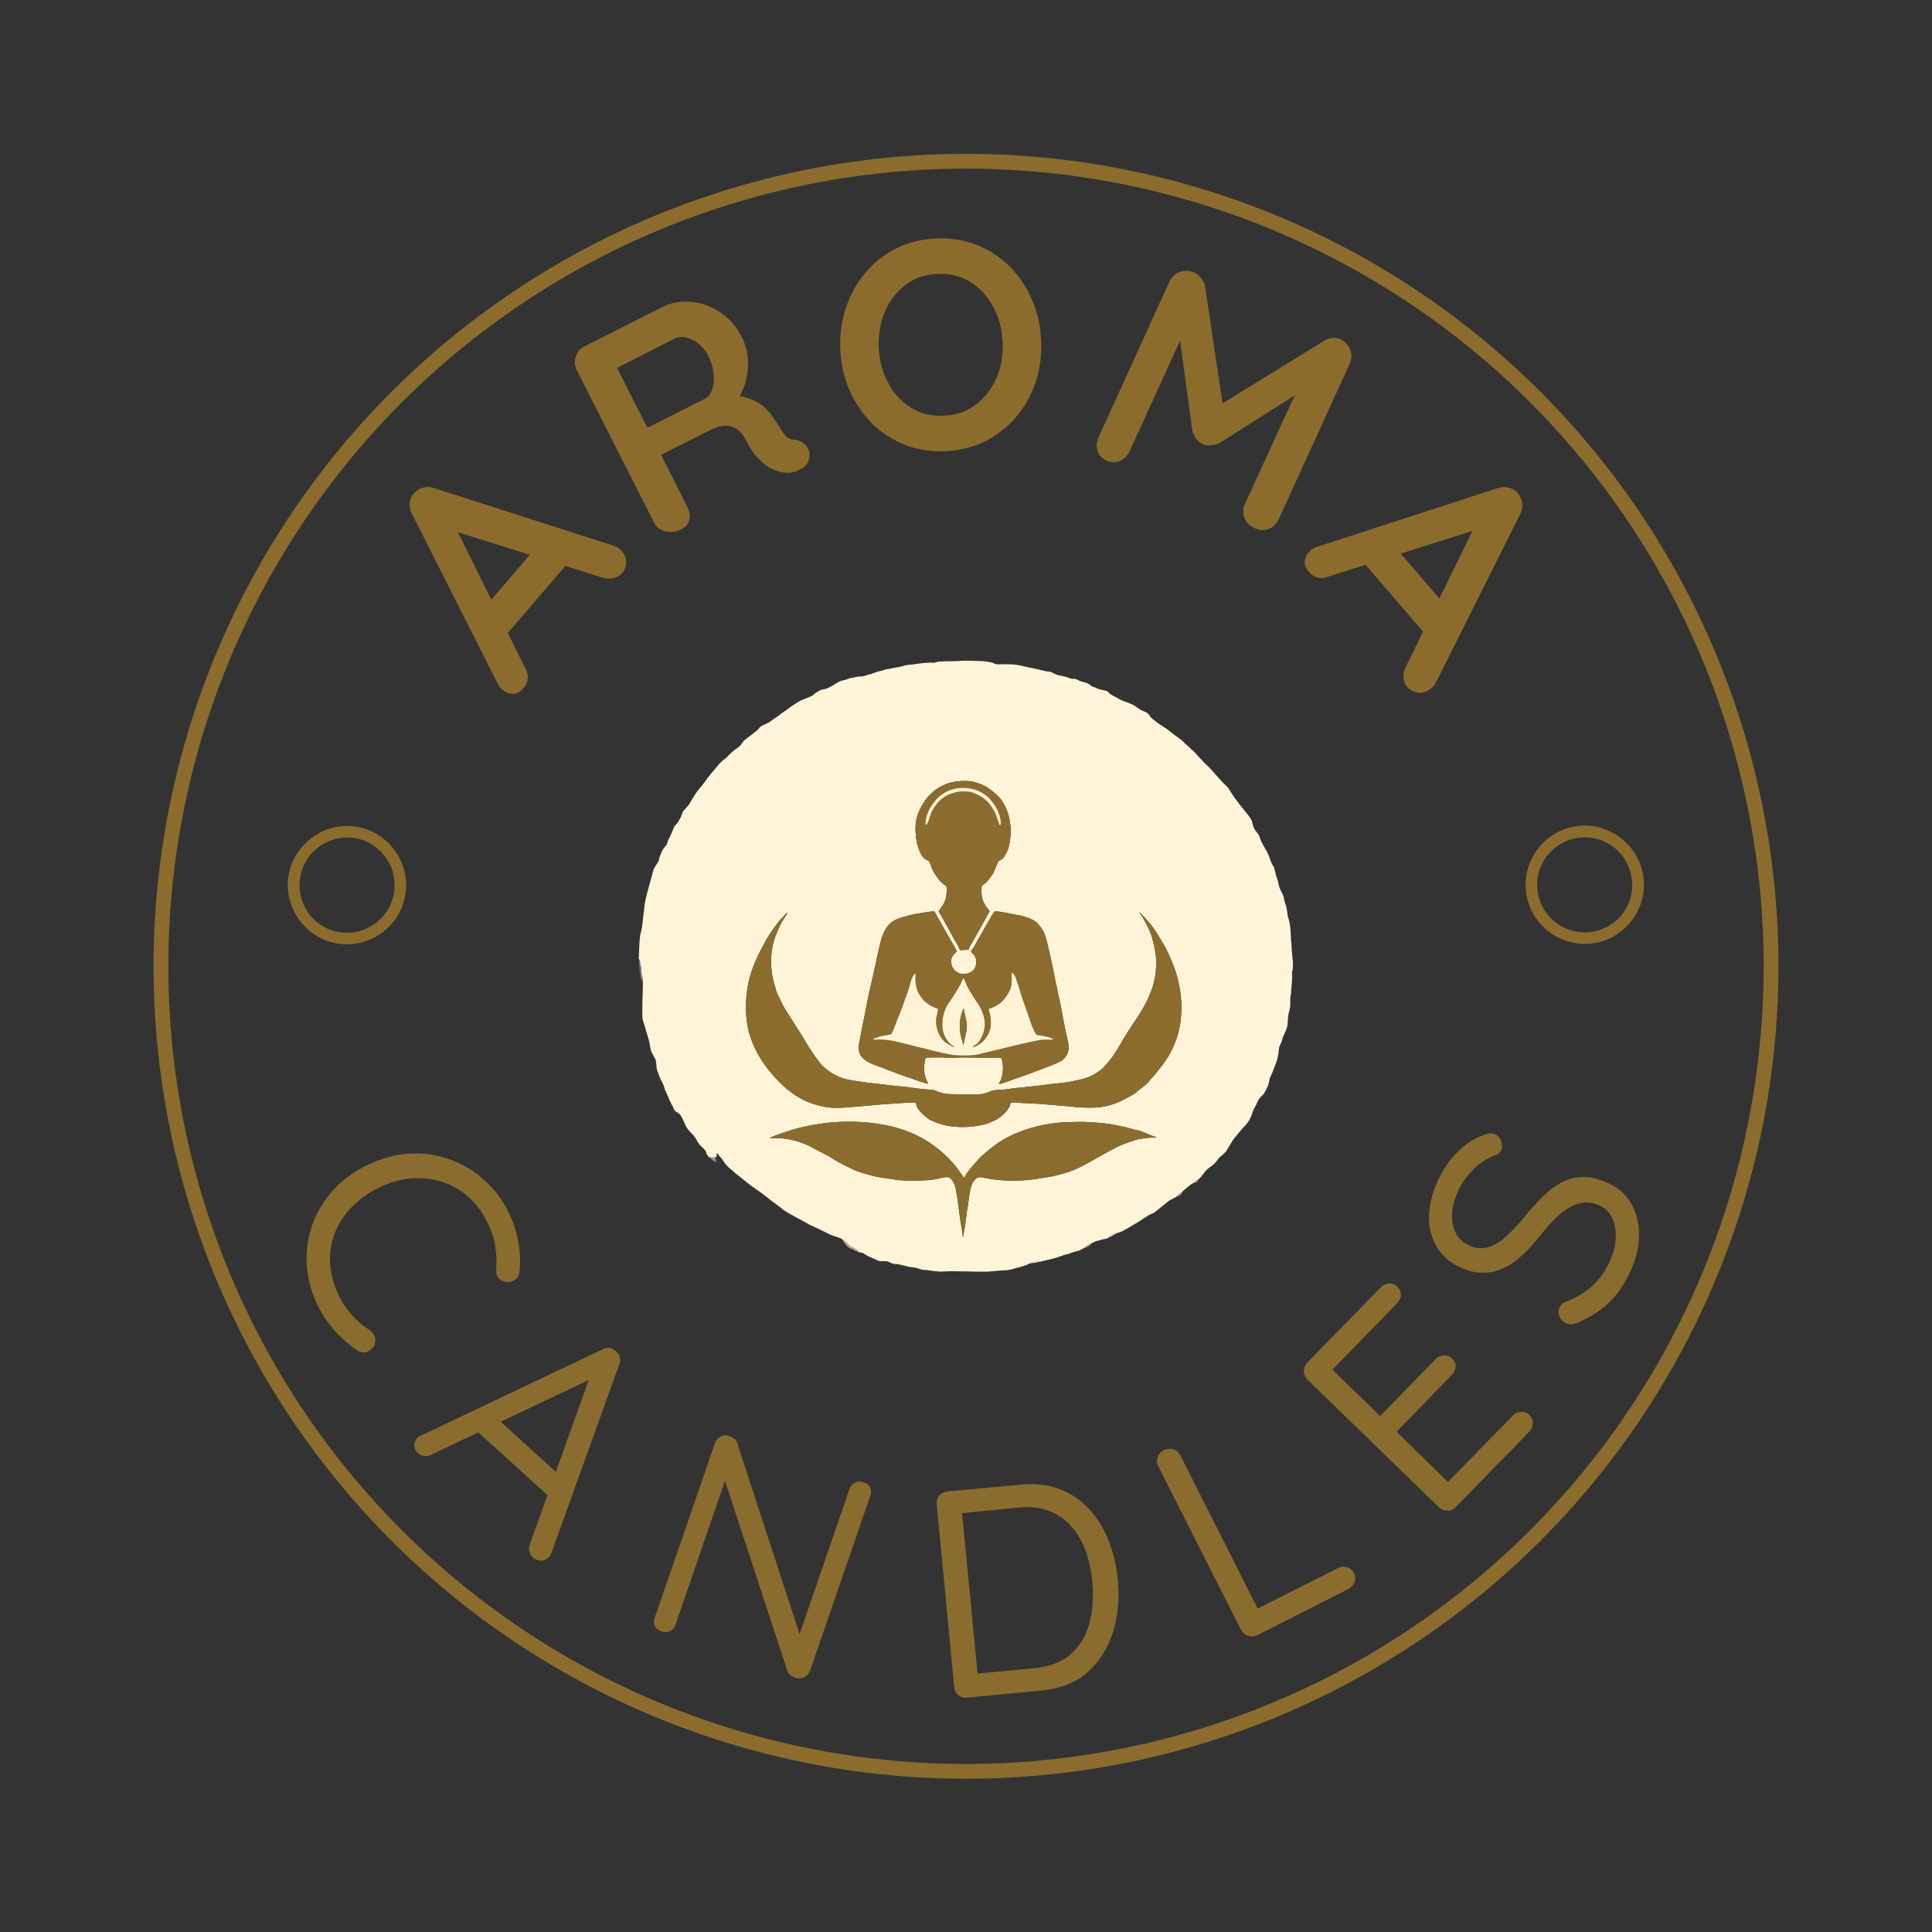 <svg xmlns="http://www.w3.org/2000/svg" version="1.1" xmlns:xlink="http://www.w3.org/1999/xlink" xmlns:svgjs="http://svgjs.dev/svgjs" viewBox="0 0 6.53 6.53"><rect x="0" y="0" width="6.53" height="6.53" fill="#333333" stroke="none"/><g transform="matrix(1,0,0,1,2.159,2.233)"><g><path d=" M -0.629 -0.47 L -0.384 0.025 Q -0.374 0.042 -0.375 0.06 Q -0.377 0.078 -0.388 0.091 Q -0.405 0.112 -0.425 0.112 Q -0.445 0.112 -0.462 0.097 Q -0.469 0.092 -0.474 0.083 L -0.766 -0.495 Q -0.776 -0.514 -0.774 -0.534 Q -0.772 -0.554 -0.758 -0.567 Q -0.746 -0.581 -0.728 -0.585 Q -0.71 -0.59 -0.691 -0.583 L -0.086 -0.389 Q -0.073 -0.384 -0.064 -0.377 Q -0.044 -0.36 -0.043 -0.336 Q -0.042 -0.312 -0.056 -0.296 Q -0.068 -0.283 -0.085 -0.279 Q -0.103 -0.275 -0.123 -0.281 L -0.643 -0.444 L -0.629 -0.47 M -0.456 -0.078 L -0.508 -0.195 L -0.332 -0.4 L -0.232 -0.339 L -0.456 -0.078 M 0.144 -0.444 Q 0.119 -0.431 0.091 -0.437 Q 0.064 -0.443 0.052 -0.466 L -0.209 -0.981 Q -0.221 -1.005 -0.213 -1.028 Q -0.206 -1.052 -0.182 -1.063 L 0.075 -1.193 Q 0.121 -1.217 0.174 -1.213 Q 0.227 -1.209 0.274 -1.178 Q 0.321 -1.148 0.349 -1.092 Q 0.366 -1.058 0.369 -1.019 Q 0.371 -0.979 0.361 -0.942 Q 0.35 -0.904 0.328 -0.875 L 0.318 -0.896 Q 0.35 -0.895 0.376 -0.885 Q 0.402 -0.875 0.422 -0.859 Q 0.442 -0.842 0.456 -0.819 Q 0.471 -0.799 0.48 -0.783 Q 0.49 -0.766 0.5 -0.757 Q 0.51 -0.747 0.525 -0.747 Q 0.55 -0.745 0.566 -0.726 Q 0.582 -0.706 0.576 -0.682 Q 0.572 -0.665 0.558 -0.654 Q 0.545 -0.644 0.528 -0.639 Q 0.511 -0.634 0.499 -0.635 Q 0.479 -0.636 0.455 -0.646 Q 0.431 -0.655 0.407 -0.68 Q 0.382 -0.705 0.359 -0.751 Q 0.351 -0.766 0.339 -0.777 Q 0.328 -0.787 0.313 -0.791 Q 0.298 -0.796 0.281 -0.793 Q 0.263 -0.79 0.243 -0.78 L 0.062 -0.689 L 0.065 -0.716 L 0.163 -0.522 Q 0.175 -0.499 0.171 -0.477 Q 0.166 -0.455 0.144 -0.444 M 0.017 -0.781 L 0.225 -0.886 Q 0.241 -0.894 0.248 -0.917 Q 0.256 -0.939 0.253 -0.969 Q 0.25 -1 0.235 -1.03 Q 0.215 -1.069 0.18 -1.085 Q 0.146 -1.101 0.122 -1.089 L -0.084 -0.984 L -0.088 -1.018 L 0.04 -0.766 L 0.017 -0.781 M 1.36 -1.081 Q 1.363 -1.006 1.341 -0.94 Q 1.318 -0.874 1.275 -0.823 Q 1.231 -0.772 1.17 -0.741 Q 1.109 -0.711 1.035 -0.708 Q 0.961 -0.705 0.898 -0.73 Q 0.835 -0.756 0.787 -0.803 Q 0.74 -0.851 0.712 -0.915 Q 0.684 -0.979 0.681 -1.054 Q 0.678 -1.129 0.701 -1.195 Q 0.723 -1.261 0.767 -1.312 Q 0.81 -1.363 0.871 -1.394 Q 0.932 -1.424 1.006 -1.427 Q 1.079 -1.43 1.143 -1.405 Q 1.207 -1.379 1.254 -1.332 Q 1.302 -1.284 1.329 -1.22 Q 1.357 -1.156 1.36 -1.081 M 1.23 -1.076 Q 1.227 -1.143 1.198 -1.196 Q 1.169 -1.25 1.121 -1.28 Q 1.072 -1.31 1.01 -1.307 Q 0.948 -1.305 0.903 -1.271 Q 0.857 -1.237 0.833 -1.182 Q 0.809 -1.127 0.811 -1.059 Q 0.814 -0.992 0.843 -0.939 Q 0.871 -0.885 0.92 -0.855 Q 0.968 -0.825 1.03 -0.828 Q 1.092 -0.83 1.137 -0.864 Q 1.183 -0.898 1.208 -0.953 Q 1.233 -1.009 1.23 -1.076 M 1.877 -1.312 Q 1.89 -1.306 1.901 -1.292 Q 1.912 -1.279 1.914 -1.265 L 1.98 -0.824 L 1.935 -0.846 L 2.316 -1.081 Q 2.345 -1.098 2.372 -1.086 Q 2.394 -1.076 2.404 -1.052 Q 2.414 -1.029 2.403 -1.004 L 2.163 -0.478 Q 2.152 -0.454 2.129 -0.445 Q 2.106 -0.436 2.081 -0.448 Q 2.055 -0.46 2.047 -0.483 Q 2.038 -0.506 2.049 -0.53 L 2.245 -0.958 L 2.276 -0.934 L 1.962 -0.735 Q 1.949 -0.729 1.933 -0.728 Q 1.918 -0.726 1.905 -0.733 Q 1.893 -0.737 1.884 -0.75 Q 1.875 -0.763 1.871 -0.777 L 1.823 -1.131 L 1.869 -1.168 L 1.659 -0.708 Q 1.648 -0.684 1.626 -0.675 Q 1.604 -0.666 1.581 -0.676 Q 1.558 -0.687 1.551 -0.709 Q 1.543 -0.732 1.554 -0.755 L 1.794 -1.282 Q 1.805 -1.305 1.829 -1.314 Q 1.853 -1.322 1.877 -1.312 M 2.857 -0.451 L 2.33 -0.284 Q 2.311 -0.277 2.294 -0.281 Q 2.277 -0.286 2.266 -0.299 Q 2.248 -0.319 2.251 -0.339 Q 2.254 -0.358 2.271 -0.373 Q 2.277 -0.378 2.287 -0.383 L 2.903 -0.583 Q 2.924 -0.59 2.943 -0.584 Q 2.962 -0.579 2.973 -0.563 Q 2.984 -0.549 2.986 -0.531 Q 2.988 -0.512 2.979 -0.495 L 2.694 0.074 Q 2.687 0.086 2.679 0.093 Q 2.658 0.111 2.635 0.108 Q 2.611 0.105 2.597 0.089 Q 2.586 0.075 2.585 0.057 Q 2.583 0.039 2.593 0.02 L 2.833 -0.469 L 2.857 -0.451 M 2.443 -0.34 L 2.566 -0.373 L 2.742 -0.168 L 2.667 -0.079 L 2.443 -0.34" fill="#8b6c2d" fill-rule="nonzero"></path></g><g><path d=" M -0.403 2.064 Q -0.404 2.083 -0.419 2.093 Q -0.434 2.103 -0.453 2.099 Q -0.469 2.096 -0.476 2.084 Q -0.483 2.072 -0.482 2.056 Q -0.479 2.018 -0.485 1.979 Q -0.491 1.94 -0.51 1.902 Q -0.535 1.849 -0.575 1.813 Q -0.615 1.778 -0.664 1.762 Q -0.713 1.746 -0.768 1.75 Q -0.822 1.754 -0.878 1.781 Q -0.937 1.81 -0.975 1.852 Q -1.013 1.893 -1.03 1.942 Q -1.047 1.991 -1.043 2.043 Q -1.038 2.095 -1.014 2.146 Q -0.996 2.183 -0.969 2.212 Q -0.943 2.242 -0.909 2.263 Q -0.897 2.273 -0.892 2.286 Q -0.888 2.3 -0.894 2.314 Q -0.904 2.332 -0.921 2.337 Q -0.938 2.341 -0.952 2.331 Q -0.976 2.315 -1.002 2.291 Q -1.027 2.268 -1.048 2.24 Q -1.069 2.212 -1.085 2.18 Q -1.116 2.116 -1.122 2.047 Q -1.127 1.979 -1.106 1.914 Q -1.085 1.85 -1.038 1.795 Q -0.99 1.74 -0.916 1.704 Q -0.845 1.67 -0.775 1.666 Q -0.705 1.662 -0.641 1.685 Q -0.576 1.707 -0.524 1.754 Q -0.471 1.8 -0.439 1.867 Q -0.416 1.914 -0.407 1.965 Q -0.398 2.015 -0.403 2.064 M -0.143 2.419 L -0.702 2.684 Q -0.713 2.69 -0.725 2.688 Q -0.737 2.687 -0.745 2.679 Q -0.759 2.667 -0.759 2.653 Q -0.759 2.64 -0.75 2.629 Q -0.746 2.623 -0.738 2.62 L -0.123 2.328 Q -0.11 2.321 -0.098 2.323 Q -0.086 2.325 -0.077 2.335 Q -0.067 2.343 -0.064 2.356 Q -0.061 2.368 -0.066 2.379 L -0.295 3.015 Q -0.298 3.023 -0.303 3.029 Q -0.315 3.042 -0.331 3.042 Q -0.347 3.041 -0.358 3.031 Q -0.367 3.023 -0.37 3.011 Q -0.373 2.999 -0.368 2.986 L -0.159 2.403 L -0.143 2.419 M -0.555 2.597 L -0.478 2.562 L -0.258 2.762 L -0.299 2.829 L -0.555 2.597 M 0.759 2.777 Q 0.776 2.782 0.782 2.795 Q 0.788 2.809 0.782 2.824 L 0.58 3.411 Q 0.574 3.429 0.559 3.436 Q 0.544 3.443 0.528 3.437 Q 0.519 3.434 0.512 3.428 Q 0.504 3.422 0.502 3.414 L 0.281 2.74 L 0.304 2.735 L 0.124 3.259 Q 0.118 3.274 0.105 3.28 Q 0.092 3.287 0.076 3.281 Q 0.061 3.276 0.054 3.263 Q 0.048 3.25 0.054 3.235 L 0.257 2.646 Q 0.263 2.629 0.277 2.622 Q 0.291 2.615 0.307 2.621 Q 0.315 2.624 0.323 2.63 Q 0.331 2.636 0.333 2.645 L 0.55 3.31 L 0.533 3.321 L 0.712 2.8 Q 0.718 2.784 0.731 2.778 Q 0.744 2.771 0.759 2.777 M 1.292 2.785 Q 1.365 2.778 1.422 2.8 Q 1.48 2.822 1.522 2.867 Q 1.563 2.912 1.588 2.974 Q 1.612 3.035 1.619 3.105 Q 1.628 3.201 1.603 3.283 Q 1.577 3.365 1.517 3.419 Q 1.457 3.472 1.358 3.481 L 1.109 3.505 Q 1.092 3.507 1.08 3.496 Q 1.067 3.485 1.066 3.468 L 1.007 2.852 Q 1.005 2.835 1.016 2.822 Q 1.026 2.81 1.043 2.808 L 1.292 2.785 M 1.341 3.405 Q 1.418 3.397 1.462 3.356 Q 1.507 3.315 1.524 3.251 Q 1.54 3.187 1.533 3.113 Q 1.528 3.059 1.511 3.011 Q 1.494 2.963 1.464 2.928 Q 1.434 2.893 1.39 2.875 Q 1.347 2.857 1.289 2.862 L 1.085 2.882 L 1.092 2.873 L 1.146 3.433 L 1.139 3.424 L 1.341 3.405 M 2.363 3.067 Q 2.378 3.059 2.394 3.064 Q 2.41 3.069 2.417 3.084 Q 2.425 3.099 2.419 3.115 Q 2.413 3.13 2.398 3.138 L 2.09 3.294 Q 2.074 3.301 2.059 3.296 Q 2.043 3.29 2.035 3.275 L 1.756 2.723 Q 1.748 2.708 1.754 2.692 Q 1.759 2.676 1.775 2.668 Q 1.79 2.661 1.806 2.665 Q 1.822 2.67 1.83 2.685 L 2.1 3.22 L 2.074 3.213 L 2.363 3.067 M 2.259 2.373 L 2.508 2.118 Q 2.519 2.106 2.536 2.105 Q 2.552 2.104 2.564 2.116 Q 2.576 2.128 2.576 2.144 Q 2.575 2.159 2.563 2.172 L 2.338 2.403 L 2.332 2.384 L 2.514 2.561 L 2.499 2.56 L 2.693 2.361 Q 2.705 2.349 2.721 2.348 Q 2.737 2.347 2.749 2.359 Q 2.762 2.37 2.761 2.386 Q 2.76 2.402 2.748 2.414 L 2.556 2.612 L 2.555 2.6 L 2.74 2.781 L 2.731 2.78 L 2.954 2.552 Q 2.965 2.539 2.982 2.539 Q 2.999 2.539 3.01 2.549 Q 3.022 2.561 3.022 2.577 Q 3.021 2.594 3.01 2.606 L 2.761 2.861 Q 2.75 2.873 2.733 2.873 Q 2.716 2.873 2.704 2.861 L 2.26 2.43 Q 2.248 2.418 2.248 2.402 Q 2.248 2.385 2.259 2.373 M 3.353 2.061 Q 3.323 2.128 3.279 2.17 Q 3.236 2.211 3.17 2.239 Q 3.161 2.242 3.152 2.243 Q 3.142 2.243 3.133 2.239 Q 3.118 2.232 3.112 2.217 Q 3.105 2.201 3.112 2.186 Q 3.118 2.173 3.133 2.167 Q 3.184 2.148 3.221 2.115 Q 3.258 2.082 3.282 2.03 Q 3.3 1.99 3.302 1.952 Q 3.304 1.914 3.29 1.884 Q 3.277 1.855 3.247 1.841 Q 3.21 1.825 3.177 1.835 Q 3.144 1.844 3.111 1.873 Q 3.079 1.902 3.046 1.944 Q 3.017 1.981 2.986 2.009 Q 2.956 2.038 2.923 2.053 Q 2.89 2.069 2.853 2.069 Q 2.816 2.069 2.775 2.05 Q 2.723 2.026 2.697 1.981 Q 2.67 1.936 2.671 1.878 Q 2.672 1.82 2.701 1.757 Q 2.726 1.702 2.767 1.661 Q 2.808 1.62 2.854 1.604 Q 2.879 1.594 2.896 1.601 Q 2.909 1.608 2.915 1.624 Q 2.921 1.641 2.915 1.655 Q 2.91 1.665 2.899 1.67 Q 2.875 1.678 2.85 1.695 Q 2.826 1.712 2.805 1.737 Q 2.784 1.761 2.771 1.789 Q 2.751 1.831 2.749 1.869 Q 2.747 1.906 2.761 1.934 Q 2.775 1.962 2.806 1.976 Q 2.84 1.992 2.872 1.982 Q 2.903 1.973 2.933 1.945 Q 2.962 1.918 2.992 1.882 Q 3.023 1.843 3.055 1.812 Q 3.086 1.781 3.12 1.763 Q 3.153 1.745 3.192 1.745 Q 3.231 1.745 3.279 1.767 Q 3.329 1.79 3.355 1.836 Q 3.381 1.882 3.381 1.941 Q 3.381 2 3.353 2.061" fill="#8a6c2e" fill-rule="nonzero"></path></g><g clip-path="url(#SvgjsClipPath1003)"><g clip-path="url(#SvgjsClipPath1001f3529050-7fc8-4ede-b0f1-12e7521cd2ed)"><path d=" M 0.833 0.03 C 0.853 0.026 0.874 0.023 0.894 0.018 C 0.898 0.016 0.902 0.016 0.906 0.015 C 0.908 0.014 0.91 0.014 0.912 0.014 C 0.926 0.014 0.94 0.01 0.954 0.009 C 0.962 0.008 0.971 0.007 0.979 0.007 C 0.985 0.006 0.992 0.007 0.998 0.007 C 1.004 0.006 1.01 0.003 1.016 0.003 C 1.042 0.001 1.069 0.003 1.095 0 C 1.111 0 1.127 0 1.143 0.001 C 1.151 0.001 1.16 0.001 1.168 0.002 C 1.177 0.003 1.187 0.005 1.196 0.007 C 1.2 0.009 1.204 0.011 1.208 0.012 C 1.216 0.013 1.224 0.012 1.231 0.012 C 1.246 0.012 1.261 0.012 1.276 0.014 C 1.291 0.016 1.305 0.02 1.319 0.023 C 1.337 0.026 1.355 0.031 1.373 0.035 C 1.379 0.037 1.386 0.036 1.392 0.038 C 1.395 0.038 1.398 0.041 1.401 0.042 C 1.406 0.045 1.411 0.047 1.417 0.049 C 1.425 0.051 1.434 0.052 1.442 0.054 C 1.449 0.056 1.455 0.059 1.462 0.061 C 1.467 0.062 1.472 0.061 1.477 0.062 C 1.482 0.064 1.487 0.067 1.492 0.069 C 1.5 0.072 1.508 0.073 1.515 0.076 C 1.518 0.077 1.522 0.079 1.524 0.081 C 1.526 0.082 1.528 0.084 1.53 0.086 C 1.534 0.088 1.539 0.09 1.544 0.091 C 1.551 0.095 1.559 0.098 1.567 0.099 C 1.572 0.1 1.578 0.101 1.583 0.103 C 1.587 0.106 1.59 0.11 1.594 0.113 C 1.6 0.118 1.607 0.12 1.614 0.124 C 1.618 0.126 1.622 0.129 1.626 0.131 C 1.639 0.138 1.653 0.141 1.666 0.147 C 1.677 0.152 1.686 0.16 1.696 0.166 C 1.703 0.17 1.71 0.172 1.716 0.175 C 1.723 0.179 1.727 0.187 1.732 0.193 C 1.735 0.196 1.739 0.199 1.743 0.202 C 1.75 0.208 1.758 0.214 1.765 0.218 C 1.782 0.228 1.797 0.24 1.812 0.252 C 1.82 0.258 1.828 0.263 1.835 0.269 C 1.842 0.275 1.848 0.282 1.855 0.288 C 1.86 0.291 1.863 0.296 1.868 0.3 C 1.876 0.306 1.883 0.314 1.89 0.322 C 1.895 0.329 1.902 0.334 1.908 0.341 C 1.913 0.348 1.921 0.353 1.927 0.36 C 1.931 0.365 1.937 0.37 1.941 0.375 C 1.952 0.389 1.965 0.401 1.976 0.414 C 1.982 0.42 1.988 0.425 1.992 0.43 C 1.996 0.435 1.999 0.442 2.003 0.447 C 2.008 0.456 2.015 0.465 2.021 0.473 C 2.026 0.478 2.029 0.485 2.034 0.49 C 2.046 0.506 2.06 0.52 2.07 0.537 C 2.073 0.542 2.073 0.547 2.075 0.552 C 2.076 0.558 2.078 0.564 2.081 0.569 C 2.084 0.576 2.091 0.581 2.095 0.588 C 2.099 0.596 2.101 0.604 2.104 0.611 C 2.112 0.628 2.123 0.643 2.13 0.66 C 2.131 0.665 2.134 0.67 2.135 0.675 C 2.137 0.68 2.139 0.685 2.142 0.69 C 2.143 0.693 2.145 0.695 2.147 0.698 C 2.149 0.703 2.149 0.71 2.152 0.716 C 2.152 0.725 2.158 0.735 2.16 0.744 C 2.162 0.752 2.163 0.76 2.166 0.768 C 2.17 0.778 2.176 0.788 2.18 0.798 C 2.181 0.803 2.181 0.809 2.183 0.814 C 2.183 0.817 2.185 0.82 2.186 0.824 C 2.188 0.829 2.189 0.834 2.19 0.839 C 2.192 0.847 2.192 0.857 2.194 0.865 C 2.196 0.873 2.199 0.88 2.2 0.888 C 2.203 0.902 2.203 0.917 2.204 0.932 C 2.204 0.936 2.204 0.941 2.205 0.945 C 2.205 0.947 2.204 0.95 2.206 0.952 C 2.206 0.969 2.208 0.985 2.209 1.002 C 2.21 1.009 2.212 1.018 2.211 1.025 C 2.211 1.032 2.211 1.038 2.21 1.044 C 2.21 1.047 2.208 1.05 2.208 1.054 C 2.207 1.056 2.208 1.058 2.208 1.06 C 2.209 1.067 2.208 1.073 2.208 1.08 C 2.207 1.095 2.205 1.109 2.205 1.124 C 2.201 1.138 2.202 1.153 2.202 1.167 C 2.201 1.179 2.196 1.19 2.195 1.202 C 2.193 1.213 2.194 1.225 2.192 1.235 C 2.189 1.249 2.182 1.26 2.177 1.273 C 2.175 1.277 2.175 1.282 2.173 1.287 C 2.171 1.293 2.167 1.299 2.165 1.305 C 2.162 1.319 2.162 1.334 2.158 1.347 C 2.154 1.361 2.149 1.373 2.144 1.386 C 2.141 1.394 2.137 1.401 2.134 1.408 C 2.131 1.418 2.13 1.428 2.126 1.438 C 2.124 1.443 2.121 1.448 2.119 1.453 C 2.116 1.457 2.114 1.461 2.112 1.465 C 2.105 1.472 2.098 1.478 2.093 1.487 C 2.09 1.494 2.087 1.501 2.083 1.508 C 2.08 1.513 2.077 1.519 2.075 1.525 C 2.072 1.536 2.067 1.547 2.061 1.557 C 2.058 1.561 2.055 1.565 2.052 1.569 C 2.049 1.573 2.045 1.576 2.042 1.579 C 2.032 1.591 2.022 1.603 2.012 1.615 C 2.006 1.623 2.001 1.633 1.995 1.642 C 1.991 1.648 1.988 1.655 1.984 1.66 C 1.978 1.667 1.971 1.672 1.965 1.677 C 1.959 1.682 1.955 1.69 1.95 1.695 C 1.943 1.704 1.933 1.71 1.925 1.716 C 1.916 1.723 1.91 1.732 1.904 1.74 C 1.9 1.746 1.895 1.75 1.89 1.755 C 1.886 1.756 1.879 1.761 1.876 1.765 C 1.866 1.769 1.857 1.778 1.848 1.785 C 1.845 1.787 1.839 1.792 1.837 1.796 C 1.832 1.797 1.827 1.803 1.823 1.806 C 1.821 1.808 1.818 1.809 1.817 1.812 C 1.808 1.818 1.797 1.821 1.789 1.828 C 1.774 1.84 1.759 1.852 1.744 1.864 C 1.738 1.869 1.731 1.87 1.724 1.874 C 1.71 1.883 1.696 1.892 1.682 1.901 C 1.672 1.906 1.663 1.912 1.653 1.918 C 1.641 1.925 1.629 1.932 1.615 1.935 C 1.607 1.933 1.6 1.941 1.594 1.944 C 1.592 1.945 1.586 1.947 1.588 1.95 C 1.585 1.954 1.577 1.954 1.572 1.955 C 1.563 1.958 1.552 1.96 1.543 1.963 C 1.539 1.965 1.535 1.967 1.531 1.969 C 1.525 1.97 1.519 1.975 1.514 1.978 C 1.512 1.979 1.509 1.981 1.508 1.984 C 1.501 1.987 1.495 1.991 1.488 1.994 C 1.482 1.996 1.475 1.997 1.469 1.999 C 1.465 2 1.46 2.002 1.456 2.004 C 1.447 2.006 1.438 2.008 1.429 2.012 C 1.41 2.019 1.39 2.024 1.37 2.028 C 1.364 2.03 1.357 2.032 1.351 2.032 C 1.351 2.032 1.351 2.029 1.351 2.029 C 1.348 2.029 1.347 2.03 1.345 2.031 C 1.34 2.032 1.33 2.032 1.328 2.036 C 1.319 2.036 1.312 2.043 1.304 2.045 C 1.292 2.049 1.28 2.051 1.269 2.055 C 1.261 2.057 1.254 2.059 1.246 2.06 C 1.224 2.061 1.202 2.063 1.18 2.065 C 1.148 2.066 1.114 2.064 1.082 2.064 C 1.07 2.064 1.058 2.063 1.046 2.064 C 1.036 2.064 1.026 2.065 1.016 2.065 C 1.002 2.064 0.989 2.062 0.975 2.06 C 0.97 2.059 0.966 2.06 0.962 2.059 C 0.953 2.058 0.945 2.054 0.937 2.052 C 0.93 2.051 0.922 2.05 0.915 2.049 C 0.902 2.046 0.89 2.043 0.877 2.04 C 0.871 2.039 0.865 2.04 0.859 2.038 C 0.853 2.037 0.848 2.033 0.842 2.031 C 0.832 2.028 0.822 2.031 0.812 2.029 C 0.808 2.028 0.803 2.025 0.799 2.023 C 0.79 2.019 0.781 2.016 0.772 2.011 C 0.768 2.009 0.764 2.006 0.759 2.003 C 0.753 2 0.746 2.001 0.74 1.997 C 0.742 1.993 0.733 1.988 0.73 1.987 C 0.724 1.983 0.717 1.981 0.712 1.976 C 0.704 1.97 0.699 1.961 0.689 1.957 C 0.687 1.956 0.684 1.953 0.682 1.952 C 0.671 1.948 0.658 1.945 0.647 1.94 C 0.624 1.928 0.6 1.917 0.576 1.906 C 0.569 1.902 0.563 1.898 0.557 1.895 C 0.538 1.885 0.519 1.875 0.501 1.864 C 0.49 1.858 0.481 1.85 0.472 1.843 C 0.458 1.833 0.444 1.822 0.43 1.811 C 0.408 1.793 0.382 1.778 0.36 1.759 C 0.349 1.75 0.337 1.741 0.326 1.732 C 0.32 1.727 0.315 1.722 0.309 1.717 C 0.303 1.713 0.298 1.707 0.293 1.701 C 0.288 1.695 0.283 1.687 0.278 1.68 C 0.276 1.678 0.273 1.676 0.272 1.673 C 0.27 1.671 0.268 1.668 0.266 1.666 C 0.266 1.666 0.264 1.665 0.263 1.665 C 0.263 1.665 0.263 1.668 0.263 1.668 C 0.263 1.671 0.264 1.674 0.263 1.676 C 0.263 1.678 0.258 1.679 0.256 1.679 C 0.251 1.679 0.245 1.679 0.24 1.679 C 0.231 1.676 0.229 1.663 0.225 1.656 C 0.22 1.648 0.211 1.643 0.205 1.635 C 0.2 1.629 0.196 1.622 0.192 1.614 C 0.185 1.603 0.175 1.595 0.167 1.585 C 0.156 1.572 0.153 1.555 0.144 1.541 C 0.142 1.537 0.139 1.533 0.135 1.53 C 0.131 1.527 0.126 1.525 0.122 1.521 C 0.119 1.518 0.118 1.513 0.116 1.509 C 0.112 1.501 0.108 1.494 0.104 1.486 C 0.101 1.48 0.1 1.473 0.096 1.468 C 0.095 1.461 0.09 1.455 0.088 1.449 C 0.085 1.438 0.082 1.429 0.076 1.419 C 0.074 1.416 0.073 1.412 0.071 1.408 C 0.071 1.407 0.07 1.405 0.069 1.404 C 0.068 1.397 0.064 1.391 0.062 1.385 C 0.059 1.373 0.06 1.361 0.057 1.349 C 0.055 1.344 0.052 1.34 0.05 1.336 C 0.047 1.331 0.044 1.325 0.042 1.32 C 0.038 1.307 0.037 1.294 0.034 1.282 C 0.032 1.275 0.03 1.269 0.028 1.262 C 0.025 1.251 0.021 1.24 0.018 1.229 C 0.017 1.223 0.014 1.218 0.013 1.212 C 0.012 1.207 0.012 1.201 0.012 1.196 C 0.012 1.188 0.012 1.181 0.012 1.174 C 0.012 1.145 0.014 1.116 0.014 1.088 C 0.016 1.082 0.013 1.073 0.011 1.067 C 0.009 1.058 0.009 1.048 0.008 1.039 C 0.008 1.035 0.006 1.031 0.005 1.026 C 0.005 1.02 0.005 1.013 0 1.008 C 0 0.998 0.001 0.989 0.001 0.979 C 0.002 0.964 0.002 0.949 0.004 0.934 C 0.005 0.923 0.009 0.912 0.011 0.901 C 0.014 0.875 0.017 0.849 0.02 0.823 C 0.021 0.815 0.023 0.807 0.025 0.799 C 0.027 0.79 0.029 0.781 0.032 0.772 C 0.036 0.757 0.04 0.741 0.045 0.725 C 0.046 0.719 0.048 0.713 0.05 0.706 C 0.054 0.696 0.062 0.687 0.067 0.677 C 0.068 0.673 0.069 0.669 0.07 0.665 C 0.073 0.656 0.077 0.646 0.081 0.639 C 0.085 0.632 0.091 0.627 0.095 0.62 C 0.097 0.616 0.097 0.611 0.099 0.607 C 0.104 0.598 0.109 0.588 0.113 0.578 C 0.115 0.574 0.116 0.569 0.118 0.565 C 0.122 0.556 0.13 0.551 0.134 0.543 C 0.137 0.538 0.14 0.533 0.143 0.527 C 0.145 0.522 0.146 0.516 0.149 0.511 C 0.155 0.501 0.166 0.493 0.172 0.483 C 0.176 0.475 0.181 0.467 0.186 0.459 C 0.194 0.445 0.205 0.432 0.216 0.419 C 0.222 0.412 0.227 0.404 0.233 0.396 C 0.245 0.38 0.259 0.365 0.272 0.349 C 0.279 0.34 0.288 0.335 0.296 0.328 C 0.304 0.32 0.312 0.311 0.321 0.304 C 0.327 0.299 0.334 0.295 0.34 0.29 C 0.347 0.284 0.35 0.275 0.357 0.269 C 0.37 0.258 0.384 0.249 0.397 0.238 C 0.403 0.234 0.406 0.227 0.412 0.223 C 0.422 0.215 0.434 0.214 0.444 0.206 C 0.456 0.196 0.472 0.188 0.484 0.177 C 0.489 0.173 0.495 0.17 0.5 0.166 C 0.512 0.156 0.527 0.147 0.541 0.138 C 0.555 0.13 0.572 0.126 0.587 0.118 C 0.59 0.116 0.593 0.113 0.596 0.11 C 0.6 0.108 0.604 0.105 0.608 0.103 C 0.612 0.101 0.615 0.099 0.618 0.098 C 0.625 0.097 0.632 0.096 0.638 0.093 C 0.643 0.09 0.649 0.088 0.654 0.085 C 0.661 0.08 0.668 0.076 0.675 0.072 C 0.683 0.068 0.692 0.066 0.7 0.064 C 0.705 0.063 0.709 0.061 0.714 0.059 C 0.718 0.058 0.722 0.058 0.726 0.057 C 0.731 0.056 0.736 0.055 0.74 0.054 C 0.745 0.054 0.751 0.054 0.756 0.053 C 0.763 0.052 0.77 0.049 0.777 0.047 C 0.781 0.046 0.785 0.046 0.788 0.044 C 0.794 0.042 0.799 0.04 0.805 0.038 C 0.814 0.035 0.824 0.034 0.833 0.03 M 1.258 1.494 C 1.265 1.492 1.273 1.494 1.28 1.494 C 1.294 1.495 1.309 1.496 1.323 1.496 C 1.361 1.498 1.399 1.502 1.437 1.505 C 1.456 1.506 1.475 1.509 1.494 1.51 C 1.522 1.511 1.55 1.512 1.578 1.506 C 1.603 1.501 1.626 1.491 1.648 1.479 C 1.659 1.473 1.67 1.468 1.679 1.461 C 1.689 1.452 1.7 1.444 1.71 1.436 C 1.717 1.43 1.724 1.423 1.729 1.416 C 1.732 1.413 1.735 1.41 1.737 1.407 C 1.744 1.4 1.75 1.392 1.756 1.384 C 1.774 1.363 1.79 1.34 1.802 1.315 C 1.846 1.228 1.842 1.12 1.807 1.03 C 1.801 1.015 1.795 0.999 1.787 0.984 C 1.784 0.978 1.782 0.972 1.778 0.966 C 1.763 0.94 1.748 0.914 1.729 0.89 C 1.721 0.881 1.714 0.872 1.706 0.864 C 1.702 0.86 1.699 0.857 1.696 0.854 C 1.696 0.853 1.693 0.851 1.693 0.851 C 1.692 0.853 1.695 0.855 1.696 0.857 C 1.699 0.861 1.703 0.866 1.705 0.871 C 1.708 0.877 1.712 0.883 1.715 0.889 C 1.723 0.904 1.73 0.92 1.735 0.936 C 1.74 0.954 1.744 0.972 1.747 0.991 C 1.752 1.033 1.747 1.077 1.732 1.116 C 1.724 1.137 1.714 1.158 1.703 1.177 C 1.683 1.211 1.659 1.243 1.639 1.277 C 1.624 1.303 1.609 1.33 1.59 1.353 C 1.578 1.368 1.566 1.382 1.549 1.392 C 1.541 1.397 1.533 1.402 1.524 1.406 C 1.494 1.417 1.463 1.423 1.432 1.427 C 1.409 1.429 1.386 1.432 1.363 1.435 C 1.343 1.438 1.322 1.439 1.301 1.442 C 1.29 1.443 1.28 1.444 1.269 1.445 C 1.256 1.447 1.243 1.449 1.231 1.45 C 1.221 1.45 1.211 1.451 1.202 1.452 C 1.191 1.453 1.181 1.46 1.171 1.462 C 1.16 1.466 1.147 1.466 1.135 1.466 C 1.118 1.467 1.101 1.467 1.084 1.466 C 1.069 1.465 1.054 1.466 1.038 1.464 C 1.029 1.463 1.02 1.46 1.011 1.457 C 1.005 1.454 1 1.451 0.993 1.451 C 0.969 1.449 0.945 1.447 0.921 1.443 C 0.902 1.44 0.884 1.439 0.865 1.437 C 0.811 1.43 0.756 1.426 0.702 1.415 C 0.677 1.409 0.653 1.396 0.633 1.38 C 0.627 1.375 0.62 1.369 0.615 1.363 C 0.595 1.338 0.577 1.311 0.561 1.283 C 0.551 1.265 0.539 1.249 0.529 1.232 C 0.516 1.212 0.504 1.192 0.491 1.172 C 0.484 1.159 0.478 1.145 0.471 1.132 C 0.467 1.124 0.464 1.115 0.462 1.106 C 0.456 1.087 0.451 1.069 0.449 1.049 C 0.443 1.004 0.45 0.955 0.469 0.914 C 0.475 0.9 0.481 0.885 0.49 0.873 C 0.493 0.868 0.497 0.863 0.5 0.857 C 0.5 0.857 0.504 0.852 0.502 0.852 C 0.5 0.852 0.497 0.856 0.496 0.857 C 0.491 0.862 0.486 0.868 0.481 0.873 C 0.474 0.88 0.467 0.889 0.461 0.898 C 0.448 0.916 0.435 0.935 0.425 0.954 C 0.402 0.996 0.381 1.04 0.371 1.087 C 0.359 1.144 0.358 1.205 0.374 1.262 C 0.382 1.288 0.393 1.314 0.407 1.337 C 0.418 1.357 0.432 1.375 0.446 1.392 C 0.485 1.44 0.536 1.483 0.596 1.5 C 0.614 1.505 0.632 1.51 0.651 1.511 C 0.672 1.512 0.694 1.511 0.715 1.509 C 0.727 1.508 0.739 1.507 0.751 1.506 C 0.766 1.505 0.781 1.503 0.796 1.502 C 0.818 1.5 0.84 1.498 0.863 1.497 C 0.877 1.496 0.892 1.495 0.906 1.494 C 0.916 1.493 0.926 1.493 0.935 1.494 C 0.937 1.497 0.938 1.501 0.939 1.504 C 0.941 1.51 0.945 1.517 0.95 1.522 C 0.958 1.532 0.967 1.539 0.977 1.547 C 0.981 1.551 0.986 1.553 0.991 1.555 C 1.005 1.562 1.019 1.566 1.034 1.57 C 1.066 1.577 1.1 1.578 1.133 1.574 C 1.154 1.571 1.176 1.567 1.196 1.557 C 1.205 1.553 1.214 1.549 1.221 1.543 C 1.233 1.534 1.243 1.524 1.251 1.511 C 1.254 1.506 1.255 1.499 1.258 1.494 M 1.099 1.748 C 1.098 1.748 1.097 1.747 1.097 1.746 C 1.095 1.743 1.094 1.74 1.092 1.738 C 1.085 1.728 1.078 1.718 1.071 1.709 C 1.041 1.672 1.005 1.642 0.965 1.618 C 0.898 1.579 0.822 1.563 0.745 1.559 C 0.684 1.556 0.624 1.561 0.565 1.574 C 0.535 1.58 0.505 1.589 0.476 1.6 C 0.469 1.602 0.462 1.605 0.454 1.608 C 0.451 1.61 0.447 1.61 0.444 1.613 C 0.442 1.614 0.448 1.614 0.448 1.614 C 0.454 1.613 0.46 1.614 0.466 1.614 C 0.48 1.614 0.494 1.615 0.509 1.618 C 0.531 1.622 0.555 1.63 0.576 1.64 C 0.593 1.649 0.609 1.658 0.627 1.667 C 0.64 1.673 0.652 1.681 0.665 1.689 C 0.683 1.7 0.702 1.709 0.721 1.718 C 0.74 1.728 0.762 1.733 0.783 1.739 C 0.807 1.746 0.831 1.749 0.855 1.752 C 0.865 1.754 0.874 1.756 0.883 1.756 C 0.902 1.757 0.921 1.759 0.939 1.758 C 0.95 1.757 0.96 1.757 0.971 1.756 C 0.977 1.756 0.982 1.756 0.988 1.755 C 0.998 1.753 1.009 1.752 1.019 1.749 C 1.027 1.748 1.037 1.744 1.045 1.746 C 1.051 1.746 1.055 1.751 1.058 1.755 C 1.067 1.766 1.072 1.782 1.073 1.796 C 1.075 1.805 1.077 1.815 1.078 1.825 C 1.081 1.852 1.085 1.879 1.089 1.905 C 1.091 1.915 1.093 1.925 1.094 1.935 C 1.094 1.938 1.095 1.941 1.095 1.945 C 1.095 1.946 1.095 1.948 1.096 1.949 C 1.096 1.949 1.096 1.947 1.096 1.947 C 1.097 1.946 1.097 1.944 1.097 1.942 C 1.098 1.937 1.099 1.932 1.1 1.928 C 1.102 1.913 1.104 1.899 1.106 1.885 C 1.108 1.867 1.111 1.849 1.114 1.831 C 1.115 1.821 1.116 1.812 1.118 1.803 C 1.121 1.786 1.123 1.769 1.135 1.755 C 1.137 1.753 1.139 1.751 1.142 1.749 C 1.147 1.745 1.153 1.746 1.159 1.746 C 1.17 1.748 1.181 1.751 1.191 1.752 C 1.229 1.758 1.269 1.759 1.307 1.756 C 1.332 1.754 1.356 1.75 1.38 1.746 C 1.397 1.744 1.413 1.739 1.429 1.735 C 1.448 1.73 1.466 1.724 1.483 1.716 C 1.523 1.697 1.56 1.673 1.599 1.653 C 1.612 1.646 1.625 1.639 1.639 1.634 C 1.656 1.628 1.673 1.621 1.691 1.617 C 1.701 1.615 1.71 1.614 1.72 1.613 C 1.727 1.612 1.735 1.612 1.742 1.612 C 1.743 1.612 1.749 1.613 1.749 1.612 C 1.75 1.611 1.748 1.611 1.747 1.61 C 1.744 1.609 1.741 1.608 1.738 1.607 C 1.725 1.602 1.712 1.596 1.699 1.591 C 1.691 1.588 1.683 1.587 1.676 1.585 C 1.666 1.582 1.656 1.58 1.646 1.577 C 1.626 1.573 1.606 1.568 1.585 1.565 C 1.566 1.563 1.546 1.561 1.526 1.56 C 1.498 1.558 1.47 1.559 1.442 1.56 C 1.377 1.563 1.311 1.579 1.252 1.608 C 1.226 1.621 1.202 1.638 1.179 1.657 C 1.172 1.663 1.165 1.67 1.157 1.676 C 1.152 1.681 1.147 1.686 1.143 1.691 C 1.135 1.701 1.127 1.709 1.119 1.719 C 1.111 1.728 1.106 1.738 1.099 1.748 M 1.075 0.983 C 1.071 0.972 1.064 0.963 1.059 0.953 C 1.046 0.93 1.033 0.908 1.02 0.885 C 1.016 0.876 1.01 0.868 1.006 0.86 C 1.004 0.857 1.003 0.854 1.002 0.852 C 1.001 0.851 1 0.849 0.999 0.848 C 0.996 0.847 0.991 0.848 0.988 0.848 C 0.979 0.849 0.97 0.85 0.96 0.852 C 0.951 0.854 0.94 0.855 0.93 0.857 C 0.918 0.86 0.905 0.863 0.892 0.867 C 0.878 0.871 0.864 0.876 0.852 0.886 C 0.838 0.898 0.829 0.915 0.823 0.932 C 0.82 0.938 0.819 0.945 0.817 0.952 C 0.814 0.964 0.811 0.977 0.808 0.99 C 0.799 1.035 0.788 1.08 0.778 1.125 C 0.771 1.156 0.766 1.188 0.759 1.22 C 0.754 1.242 0.751 1.264 0.746 1.286 C 0.743 1.302 0.741 1.318 0.749 1.333 C 0.762 1.354 0.787 1.363 0.81 1.371 C 0.818 1.374 0.827 1.377 0.836 1.381 C 0.864 1.392 0.893 1.403 0.922 1.412 C 0.932 1.416 0.943 1.42 0.953 1.423 C 0.961 1.426 0.97 1.429 0.978 1.43 C 0.978 1.429 0.978 1.428 0.977 1.427 C 0.966 1.407 0.961 1.383 0.966 1.36 C 0.967 1.355 0.967 1.348 0.97 1.342 C 0.972 1.342 0.974 1.342 0.977 1.342 C 0.983 1.341 0.99 1.341 0.997 1.341 C 1.014 1.341 1.032 1.341 1.049 1.342 C 1.064 1.343 1.078 1.341 1.093 1.341 C 1.119 1.341 1.145 1.342 1.172 1.342 C 1.183 1.342 1.195 1.342 1.207 1.342 C 1.213 1.342 1.219 1.341 1.225 1.343 C 1.228 1.348 1.229 1.356 1.23 1.362 C 1.232 1.379 1.231 1.397 1.225 1.414 C 1.223 1.42 1.219 1.425 1.217 1.431 C 1.226 1.43 1.233 1.427 1.242 1.424 C 1.255 1.419 1.268 1.415 1.281 1.41 C 1.294 1.405 1.308 1.401 1.321 1.396 C 1.344 1.387 1.368 1.378 1.392 1.369 C 1.401 1.365 1.411 1.362 1.419 1.357 C 1.423 1.355 1.427 1.354 1.43 1.352 C 1.439 1.344 1.446 1.336 1.45 1.325 C 1.455 1.312 1.453 1.297 1.45 1.284 C 1.447 1.274 1.446 1.264 1.443 1.254 C 1.434 1.214 1.429 1.173 1.419 1.134 C 1.416 1.123 1.415 1.113 1.413 1.103 C 1.409 1.09 1.407 1.078 1.405 1.065 C 1.398 1.033 1.392 1.001 1.384 0.969 C 1.378 0.945 1.374 0.919 1.357 0.899 C 1.353 0.894 1.35 0.889 1.345 0.885 C 1.323 0.867 1.293 0.862 1.266 0.857 C 1.251 0.854 1.237 0.851 1.222 0.849 C 1.216 0.848 1.207 0.846 1.201 0.849 C 1.182 0.88 1.164 0.913 1.146 0.944 C 1.141 0.953 1.136 0.962 1.131 0.971 C 1.128 0.975 1.123 0.979 1.123 0.984 C 1.13 0.991 1.136 0.996 1.139 1.006 C 1.141 1.012 1.141 1.019 1.14 1.025 C 1.138 1.05 1.111 1.063 1.088 1.058 C 1.07 1.053 1.057 1.039 1.056 1.02 C 1.055 1.015 1.056 1.009 1.058 1.003 C 1.062 0.995 1.068 0.989 1.075 0.983 M 1.114 0.977 C 1.119 0.964 1.127 0.953 1.134 0.94 C 1.144 0.922 1.154 0.904 1.165 0.885 C 1.169 0.878 1.173 0.87 1.177 0.862 C 1.179 0.859 1.181 0.856 1.182 0.853 C 1.183 0.851 1.185 0.85 1.185 0.848 C 1.186 0.845 1.183 0.843 1.181 0.84 C 1.177 0.835 1.172 0.83 1.169 0.823 C 1.161 0.81 1.158 0.793 1.158 0.778 C 1.158 0.773 1.157 0.767 1.159 0.763 C 1.16 0.759 1.166 0.756 1.169 0.754 C 1.176 0.749 1.181 0.742 1.186 0.735 C 1.195 0.725 1.202 0.712 1.206 0.7 C 1.209 0.693 1.211 0.686 1.215 0.679 C 1.217 0.676 1.221 0.675 1.224 0.673 C 1.227 0.672 1.23 0.669 1.232 0.667 C 1.239 0.657 1.244 0.647 1.248 0.637 C 1.254 0.619 1.256 0.602 1.257 0.583 C 1.258 0.572 1.257 0.561 1.255 0.55 C 1.252 0.519 1.24 0.489 1.221 0.465 C 1.212 0.455 1.202 0.446 1.191 0.438 C 1.182 0.43 1.169 0.423 1.158 0.418 C 1.144 0.413 1.13 0.408 1.115 0.407 C 1.098 0.406 1.081 0.407 1.064 0.41 C 1.048 0.412 1.033 0.419 1.02 0.426 C 0.983 0.446 0.959 0.479 0.944 0.517 C 0.936 0.538 0.934 0.562 0.936 0.585 C 0.937 0.607 0.942 0.628 0.951 0.648 C 0.954 0.655 0.959 0.664 0.966 0.669 C 0.968 0.671 0.971 0.673 0.974 0.674 C 0.976 0.675 0.978 0.675 0.98 0.677 C 0.986 0.685 0.988 0.696 0.992 0.705 C 0.999 0.718 1.007 0.731 1.017 0.743 C 1.021 0.748 1.027 0.753 1.032 0.757 C 1.034 0.759 1.038 0.76 1.039 0.762 C 1.041 0.765 1.04 0.769 1.041 0.772 C 1.041 0.788 1.039 0.806 1.031 0.821 C 1.027 0.827 1.023 0.834 1.019 0.839 C 1.017 0.842 1.014 0.844 1.014 0.848 C 1.014 0.849 1.015 0.849 1.015 0.85 C 1.017 0.853 1.018 0.855 1.02 0.858 C 1.025 0.867 1.03 0.876 1.035 0.885 C 1.05 0.91 1.062 0.936 1.077 0.96 C 1.081 0.966 1.082 0.972 1.086 0.978 C 1.09 0.979 1.094 0.978 1.098 0.978 C 1.103 0.977 1.109 0.978 1.114 0.977" fill="#fff3d8" transform="matrix(1,0,0,1,0,0)" fill-rule="evenodd"></path></g><g clip-path="url(#SvgjsClipPath1001f3529050-7fc8-4ede-b0f1-12e7521cd2ed)"><path d=" M 0 1.008 C 0.005 1.013 0.005 1.02 0.005 1.026 C 0.006 1.031 0.008 1.035 0.008 1.039 C 0.009 1.048 0.009 1.058 0.011 1.067 C 0.013 1.073 0.016 1.082 0.014 1.088 C 0.008 1.084 0.007 1.073 0.006 1.067 C 0.006 1.064 0.004 1.061 0.004 1.058 C 0.002 1.042 0 1.025 0 1.008" fill="#e5b9cb" transform="matrix(1,0,0,1,0,0)" fill-rule="evenodd" opacity="0.412"></path></g><g clip-path="url(#SvgjsClipPath1001f3529050-7fc8-4ede-b0f1-12e7521cd2ed)"><path d=" M 0.24 1.679 C 0.245 1.679 0.251 1.679 0.256 1.679 C 0.259 1.681 0.259 1.686 0.261 1.688 C 0.26 1.69 0.258 1.691 0.256 1.692 C 0.251 1.69 0.247 1.686 0.244 1.683 C 0.242 1.682 0.241 1.681 0.24 1.679" fill="#eab1d0" transform="matrix(1,0,0,1,0,0)" fill-rule="evenodd" opacity="0.671"></path></g><g clip-path="url(#SvgjsClipPath1001f3529050-7fc8-4ede-b0f1-12e7521cd2ed)"><path d=" M 0.256 1.692 C 0.258 1.691 0.26 1.69 0.261 1.688 C 0.262 1.69 0.264 1.692 0.263 1.694 C 0.262 1.697 0.257 1.693 0.256 1.692" fill="#e4d7db" transform="matrix(1,0,0,1,0,0)" fill-rule="evenodd" opacity="0.376"></path></g><g clip-path="url(#SvgjsClipPath1001f3529050-7fc8-4ede-b0f1-12e7521cd2ed)"><path d=" M 1.258 1.494 C 1.255 1.499 1.254 1.506 1.251 1.511 C 1.243 1.524 1.233 1.534 1.221 1.543 C 1.214 1.549 1.205 1.553 1.196 1.557 C 1.176 1.567 1.154 1.571 1.133 1.574 C 1.1 1.578 1.066 1.577 1.034 1.57 C 1.019 1.566 1.005 1.562 0.991 1.555 C 0.986 1.553 0.981 1.551 0.977 1.547 C 0.967 1.539 0.958 1.532 0.95 1.522 C 0.945 1.517 0.941 1.51 0.939 1.504 C 0.938 1.501 0.937 1.497 0.935 1.494 C 0.926 1.493 0.916 1.493 0.906 1.494 C 0.892 1.495 0.877 1.496 0.863 1.497 C 0.84 1.498 0.818 1.5 0.796 1.502 C 0.781 1.503 0.766 1.505 0.751 1.506 C 0.739 1.507 0.727 1.508 0.715 1.509 C 0.694 1.511 0.672 1.512 0.651 1.511 C 0.632 1.51 0.614 1.505 0.596 1.5 C 0.536 1.483 0.485 1.44 0.446 1.392 C 0.432 1.375 0.418 1.357 0.407 1.337 C 0.393 1.314 0.382 1.288 0.374 1.262 C 0.358 1.205 0.359 1.144 0.371 1.087 C 0.381 1.04 0.402 0.996 0.425 0.954 C 0.435 0.935 0.448 0.916 0.461 0.898 C 0.467 0.889 0.474 0.88 0.481 0.873 C 0.486 0.868 0.491 0.862 0.496 0.857 C 0.497 0.856 0.5 0.852 0.502 0.852 C 0.504 0.852 0.5 0.857 0.5 0.857 C 0.497 0.863 0.493 0.868 0.49 0.873 C 0.481 0.885 0.475 0.9 0.469 0.914 C 0.45 0.955 0.443 1.004 0.449 1.049 C 0.451 1.069 0.456 1.087 0.462 1.106 C 0.464 1.115 0.467 1.124 0.471 1.132 C 0.478 1.145 0.484 1.159 0.491 1.172 C 0.504 1.192 0.516 1.212 0.529 1.232 C 0.539 1.249 0.551 1.265 0.561 1.283 C 0.577 1.311 0.595 1.338 0.615 1.363 C 0.62 1.369 0.627 1.375 0.633 1.38 C 0.653 1.396 0.677 1.409 0.702 1.415 C 0.756 1.426 0.811 1.43 0.865 1.437 C 0.884 1.439 0.902 1.44 0.921 1.443 C 0.945 1.447 0.969 1.449 0.993 1.451 C 1 1.451 1.005 1.454 1.011 1.457 C 1.02 1.46 1.029 1.463 1.038 1.464 C 1.054 1.466 1.069 1.465 1.084 1.466 C 1.101 1.467 1.118 1.467 1.135 1.466 C 1.147 1.466 1.16 1.466 1.171 1.462 C 1.181 1.46 1.191 1.453 1.202 1.452 C 1.211 1.451 1.221 1.45 1.231 1.45 C 1.243 1.449 1.256 1.447 1.269 1.445 C 1.28 1.444 1.29 1.443 1.301 1.442 C 1.322 1.439 1.343 1.438 1.363 1.435 C 1.386 1.432 1.409 1.429 1.432 1.427 C 1.463 1.423 1.494 1.417 1.524 1.406 C 1.533 1.402 1.541 1.397 1.549 1.392 C 1.566 1.382 1.578 1.368 1.59 1.353 C 1.609 1.33 1.624 1.303 1.639 1.277 C 1.659 1.243 1.683 1.211 1.703 1.177 C 1.714 1.158 1.724 1.137 1.732 1.116 C 1.747 1.077 1.752 1.033 1.747 0.991 C 1.744 0.972 1.74 0.954 1.735 0.936 C 1.73 0.92 1.723 0.904 1.715 0.889 C 1.712 0.883 1.708 0.877 1.705 0.871 C 1.703 0.866 1.699 0.861 1.696 0.857 C 1.695 0.855 1.692 0.853 1.693 0.851 C 1.693 0.851 1.696 0.853 1.696 0.854 C 1.699 0.857 1.702 0.86 1.706 0.864 C 1.714 0.872 1.721 0.881 1.729 0.89 C 1.748 0.914 1.763 0.94 1.778 0.966 C 1.782 0.972 1.784 0.978 1.787 0.984 C 1.795 0.999 1.801 1.015 1.807 1.03 C 1.842 1.12 1.846 1.228 1.802 1.315 C 1.79 1.34 1.774 1.363 1.756 1.384 C 1.75 1.392 1.744 1.4 1.737 1.407 C 1.735 1.41 1.732 1.413 1.729 1.416 C 1.724 1.423 1.717 1.43 1.71 1.436 C 1.7 1.444 1.689 1.452 1.679 1.461 C 1.67 1.468 1.659 1.473 1.648 1.479 C 1.626 1.491 1.603 1.501 1.578 1.506 C 1.55 1.512 1.522 1.511 1.494 1.51 C 1.475 1.509 1.456 1.506 1.437 1.505 C 1.399 1.502 1.361 1.498 1.323 1.496 C 1.309 1.496 1.294 1.495 1.28 1.494 C 1.273 1.494 1.265 1.492 1.258 1.494" fill="#8b6c2d" transform="matrix(1,0,0,1,0,0)" fill-rule="evenodd"></path></g><g clip-path="url(#SvgjsClipPath1001f3529050-7fc8-4ede-b0f1-12e7521cd2ed)"><path d=" M 1.099 1.748 C 1.106 1.738 1.111 1.728 1.119 1.719 C 1.127 1.709 1.135 1.701 1.143 1.691 C 1.147 1.686 1.152 1.681 1.157 1.676 C 1.165 1.67 1.172 1.663 1.179 1.657 C 1.202 1.638 1.226 1.621 1.252 1.608 C 1.311 1.579 1.377 1.563 1.442 1.56 C 1.47 1.559 1.498 1.558 1.526 1.56 C 1.546 1.561 1.566 1.563 1.585 1.565 C 1.606 1.568 1.626 1.573 1.646 1.577 C 1.656 1.58 1.666 1.582 1.676 1.585 C 1.683 1.587 1.691 1.588 1.699 1.591 C 1.712 1.596 1.725 1.602 1.738 1.607 C 1.741 1.608 1.744 1.609 1.747 1.61 C 1.748 1.611 1.75 1.611 1.749 1.612 C 1.749 1.613 1.743 1.612 1.742 1.612 C 1.735 1.612 1.727 1.612 1.72 1.613 C 1.71 1.614 1.701 1.615 1.691 1.617 C 1.673 1.621 1.656 1.628 1.639 1.634 C 1.625 1.639 1.612 1.646 1.599 1.653 C 1.56 1.673 1.523 1.697 1.483 1.716 C 1.466 1.724 1.448 1.73 1.429 1.735 C 1.413 1.739 1.397 1.744 1.38 1.746 C 1.356 1.75 1.332 1.754 1.307 1.756 C 1.269 1.759 1.229 1.758 1.191 1.752 C 1.181 1.751 1.17 1.748 1.159 1.746 C 1.153 1.746 1.147 1.745 1.142 1.749 C 1.139 1.751 1.137 1.753 1.135 1.755 C 1.123 1.769 1.121 1.786 1.118 1.803 C 1.116 1.812 1.115 1.821 1.114 1.831 C 1.111 1.849 1.108 1.867 1.106 1.885 C 1.104 1.899 1.102 1.913 1.1 1.928 C 1.099 1.932 1.098 1.937 1.097 1.942 C 1.097 1.944 1.097 1.946 1.096 1.947 C 1.096 1.947 1.096 1.949 1.096 1.949 C 1.095 1.948 1.095 1.946 1.095 1.945 C 1.095 1.941 1.094 1.938 1.094 1.935 C 1.093 1.925 1.091 1.915 1.089 1.905 C 1.085 1.879 1.081 1.852 1.078 1.825 C 1.077 1.815 1.075 1.805 1.073 1.796 C 1.072 1.782 1.067 1.766 1.058 1.755 C 1.055 1.751 1.051 1.746 1.045 1.746 C 1.037 1.744 1.027 1.748 1.019 1.749 C 1.009 1.752 0.998 1.753 0.988 1.755 C 0.982 1.756 0.977 1.756 0.971 1.756 C 0.96 1.757 0.95 1.757 0.939 1.758 C 0.921 1.759 0.902 1.757 0.883 1.756 C 0.874 1.756 0.865 1.754 0.855 1.752 C 0.831 1.749 0.807 1.746 0.783 1.739 C 0.762 1.733 0.74 1.728 0.721 1.718 C 0.702 1.709 0.683 1.7 0.665 1.689 C 0.652 1.681 0.64 1.673 0.627 1.667 C 0.609 1.658 0.593 1.649 0.576 1.64 C 0.555 1.63 0.531 1.622 0.509 1.618 C 0.494 1.615 0.48 1.614 0.466 1.614 C 0.46 1.614 0.454 1.613 0.448 1.614 C 0.448 1.614 0.442 1.614 0.444 1.613 C 0.447 1.61 0.451 1.61 0.454 1.608 C 0.462 1.605 0.469 1.602 0.476 1.6 C 0.505 1.589 0.535 1.58 0.565 1.574 C 0.624 1.561 0.684 1.556 0.745 1.559 C 0.822 1.563 0.898 1.579 0.965 1.618 C 1.005 1.642 1.041 1.672 1.071 1.709 C 1.078 1.718 1.085 1.728 1.092 1.738 C 1.094 1.74 1.095 1.743 1.097 1.746 C 1.097 1.747 1.098 1.748 1.099 1.748" fill="#8a6c2e" transform="matrix(1,0,0,1,0,0)" fill-rule="evenodd"></path></g><g clip-path="url(#SvgjsClipPath1001f3529050-7fc8-4ede-b0f1-12e7521cd2ed)"><path d=" M 0.689 1.957 C 0.699 1.961 0.704 1.97 0.712 1.976 C 0.717 1.981 0.724 1.983 0.73 1.987 C 0.733 1.988 0.742 1.993 0.74 1.997 C 0.735 1.997 0.729 1.993 0.724 1.99 C 0.721 1.988 0.716 1.987 0.712 1.985 C 0.706 1.982 0.701 1.975 0.696 1.969 C 0.693 1.965 0.69 1.962 0.689 1.957" fill="#fbcfdb" transform="matrix(1,0,0,1,0,0)" fill-rule="evenodd" opacity="0.686"></path></g><g clip-path="url(#SvgjsClipPath1001f3529050-7fc8-4ede-b0f1-12e7521cd2ed)"><path d=" M 1.075 0.983 C 1.068 0.989 1.062 0.995 1.058 1.003 C 1.056 1.009 1.055 1.015 1.056 1.02 C 1.057 1.039 1.07 1.053 1.088 1.058 C 1.111 1.063 1.138 1.05 1.14 1.025 C 1.141 1.019 1.141 1.012 1.139 1.006 C 1.136 0.996 1.13 0.991 1.123 0.984 C 1.123 0.979 1.128 0.975 1.131 0.971 C 1.136 0.962 1.141 0.953 1.146 0.944 C 1.164 0.913 1.182 0.88 1.201 0.849 C 1.207 0.846 1.216 0.848 1.222 0.849 C 1.237 0.851 1.251 0.854 1.266 0.857 C 1.293 0.862 1.323 0.867 1.345 0.885 C 1.35 0.889 1.353 0.894 1.357 0.899 C 1.374 0.919 1.378 0.945 1.384 0.969 C 1.392 1.001 1.398 1.033 1.405 1.065 C 1.407 1.078 1.409 1.09 1.413 1.103 C 1.415 1.113 1.416 1.123 1.419 1.134 C 1.429 1.173 1.434 1.214 1.443 1.254 C 1.446 1.264 1.447 1.274 1.45 1.284 C 1.453 1.297 1.455 1.312 1.45 1.325 C 1.446 1.336 1.439 1.344 1.43 1.352 C 1.427 1.354 1.423 1.355 1.419 1.357 C 1.411 1.362 1.401 1.365 1.392 1.369 C 1.368 1.378 1.344 1.387 1.321 1.396 C 1.308 1.401 1.294 1.405 1.281 1.41 C 1.268 1.415 1.255 1.419 1.242 1.424 C 1.233 1.427 1.226 1.43 1.217 1.431 C 1.219 1.425 1.223 1.42 1.225 1.414 C 1.231 1.397 1.232 1.379 1.23 1.362 C 1.229 1.356 1.228 1.348 1.225 1.343 C 1.219 1.341 1.213 1.342 1.207 1.342 C 1.195 1.342 1.183 1.342 1.172 1.342 C 1.145 1.342 1.119 1.341 1.093 1.341 C 1.078 1.341 1.064 1.343 1.049 1.342 C 1.032 1.341 1.014 1.341 0.997 1.341 C 0.99 1.341 0.983 1.341 0.977 1.342 C 0.974 1.342 0.972 1.342 0.97 1.342 C 0.967 1.348 0.967 1.355 0.966 1.36 C 0.961 1.383 0.966 1.407 0.977 1.427 C 0.978 1.428 0.978 1.429 0.978 1.43 C 0.97 1.429 0.961 1.426 0.953 1.423 C 0.943 1.42 0.932 1.416 0.922 1.412 C 0.893 1.403 0.864 1.392 0.836 1.381 C 0.827 1.377 0.818 1.374 0.81 1.371 C 0.787 1.363 0.762 1.354 0.749 1.333 C 0.741 1.318 0.743 1.302 0.746 1.286 C 0.751 1.264 0.754 1.242 0.759 1.22 C 0.766 1.188 0.771 1.156 0.778 1.125 C 0.788 1.08 0.799 1.035 0.808 0.99 C 0.811 0.977 0.814 0.964 0.817 0.952 C 0.819 0.945 0.82 0.938 0.823 0.932 C 0.829 0.915 0.838 0.898 0.852 0.886 C 0.864 0.876 0.878 0.871 0.892 0.867 C 0.905 0.863 0.918 0.86 0.93 0.857 C 0.94 0.855 0.951 0.854 0.96 0.852 C 0.97 0.85 0.979 0.849 0.988 0.848 C 0.991 0.848 0.996 0.847 0.999 0.848 C 1 0.849 1.001 0.851 1.002 0.852 C 1.003 0.854 1.004 0.857 1.006 0.86 C 1.01 0.868 1.016 0.876 1.02 0.885 C 1.033 0.908 1.046 0.93 1.059 0.953 C 1.064 0.963 1.071 0.972 1.075 0.983 M 0.852 1.263 C 0.836 1.267 0.82 1.267 0.805 1.274 C 0.801 1.275 0.797 1.276 0.794 1.278 C 0.794 1.279 0.792 1.28 0.792 1.281 C 0.793 1.282 0.799 1.281 0.8 1.281 C 0.808 1.281 0.816 1.28 0.825 1.281 C 0.856 1.282 0.886 1.292 0.917 1.299 C 0.926 1.301 0.935 1.304 0.944 1.306 C 0.973 1.312 1.002 1.321 1.031 1.327 C 1.047 1.33 1.063 1.334 1.079 1.334 C 1.101 1.335 1.125 1.335 1.146 1.331 C 1.162 1.327 1.179 1.323 1.195 1.319 C 1.229 1.312 1.262 1.302 1.296 1.295 C 1.313 1.291 1.33 1.287 1.347 1.284 C 1.355 1.282 1.364 1.281 1.372 1.281 C 1.379 1.281 1.387 1.281 1.394 1.281 C 1.395 1.281 1.4 1.281 1.401 1.28 C 1.402 1.279 1.397 1.277 1.397 1.277 C 1.391 1.274 1.385 1.272 1.379 1.271 C 1.372 1.269 1.365 1.268 1.357 1.267 C 1.353 1.266 1.347 1.266 1.344 1.264 C 1.341 1.261 1.339 1.256 1.337 1.252 C 1.328 1.235 1.322 1.215 1.316 1.197 C 1.306 1.167 1.293 1.137 1.286 1.106 C 1.283 1.098 1.28 1.089 1.277 1.081 C 1.275 1.075 1.274 1.07 1.271 1.065 C 1.268 1.061 1.265 1.056 1.26 1.054 C 1.26 1.071 1.262 1.087 1.258 1.103 C 1.256 1.111 1.252 1.119 1.248 1.126 C 1.238 1.142 1.226 1.157 1.209 1.166 C 1.2 1.171 1.192 1.174 1.183 1.177 C 1.183 1.184 1.186 1.191 1.188 1.198 C 1.189 1.206 1.19 1.214 1.19 1.222 C 1.192 1.245 1.181 1.268 1.165 1.285 C 1.162 1.289 1.157 1.292 1.153 1.295 C 1.147 1.3 1.136 1.305 1.128 1.306 C 1.131 1.301 1.138 1.299 1.143 1.295 C 1.15 1.289 1.155 1.28 1.159 1.272 C 1.168 1.254 1.172 1.231 1.168 1.211 C 1.165 1.195 1.159 1.18 1.15 1.165 C 1.142 1.152 1.132 1.14 1.125 1.126 C 1.121 1.12 1.117 1.114 1.114 1.108 C 1.11 1.101 1.107 1.093 1.104 1.086 C 1.102 1.083 1.101 1.079 1.1 1.076 C 1.099 1.075 1.098 1.073 1.097 1.074 C 1.094 1.077 1.092 1.083 1.09 1.087 C 1.086 1.097 1.081 1.106 1.075 1.115 C 1.066 1.131 1.055 1.146 1.045 1.161 C 1.031 1.183 1.025 1.209 1.026 1.236 C 1.027 1.254 1.034 1.274 1.046 1.288 C 1.05 1.293 1.054 1.297 1.059 1.3 C 1.061 1.302 1.063 1.303 1.065 1.304 C 1.065 1.305 1.066 1.306 1.066 1.306 C 1.064 1.307 1.059 1.304 1.058 1.303 C 1.05 1.299 1.043 1.295 1.036 1.29 C 1.015 1.271 1.004 1.244 1.005 1.215 C 1.005 1.207 1.007 1.2 1.009 1.192 C 1.01 1.188 1.012 1.182 1.011 1.177 C 1.006 1.174 1 1.173 0.995 1.17 C 0.99 1.168 0.986 1.166 0.982 1.163 C 0.975 1.159 0.97 1.154 0.964 1.149 C 0.95 1.134 0.94 1.117 0.937 1.097 C 0.935 1.087 0.935 1.077 0.935 1.067 C 0.935 1.064 0.936 1.061 0.936 1.057 C 0.93 1.059 0.928 1.065 0.925 1.07 C 0.918 1.082 0.917 1.097 0.912 1.111 C 0.905 1.129 0.899 1.148 0.892 1.167 C 0.886 1.183 0.88 1.199 0.873 1.215 C 0.867 1.231 0.862 1.249 0.852 1.263" fill="#8b6c2e" transform="matrix(1,0,0,1,0,0)" fill-rule="evenodd"></path></g><g clip-path="url(#SvgjsClipPath1001f3529050-7fc8-4ede-b0f1-12e7521cd2ed)"><path d=" M 0.852 1.263 C 0.862 1.249 0.867 1.231 0.873 1.215 C 0.88 1.199 0.886 1.183 0.892 1.167 C 0.899 1.148 0.905 1.129 0.912 1.111 C 0.917 1.097 0.918 1.082 0.925 1.07 C 0.928 1.065 0.93 1.059 0.936 1.057 C 0.936 1.061 0.935 1.064 0.935 1.067 C 0.935 1.077 0.935 1.087 0.937 1.097 C 0.94 1.117 0.95 1.134 0.964 1.149 C 0.97 1.154 0.975 1.159 0.982 1.163 C 0.986 1.166 0.99 1.168 0.995 1.17 C 1 1.173 1.006 1.174 1.011 1.177 C 1.012 1.182 1.01 1.188 1.009 1.192 C 1.007 1.2 1.005 1.207 1.005 1.215 C 1.004 1.244 1.015 1.271 1.036 1.29 C 1.043 1.295 1.05 1.299 1.058 1.303 C 1.059 1.304 1.064 1.307 1.066 1.306 C 1.066 1.306 1.065 1.305 1.065 1.304 C 1.063 1.303 1.061 1.302 1.059 1.3 C 1.054 1.297 1.05 1.293 1.046 1.288 C 1.034 1.274 1.027 1.254 1.026 1.236 C 1.025 1.209 1.031 1.183 1.045 1.161 C 1.055 1.146 1.066 1.131 1.075 1.115 C 1.081 1.106 1.086 1.097 1.09 1.087 C 1.092 1.083 1.094 1.077 1.097 1.074 C 1.098 1.073 1.099 1.075 1.1 1.076 C 1.101 1.079 1.102 1.083 1.104 1.086 C 1.107 1.093 1.11 1.101 1.114 1.108 C 1.117 1.114 1.121 1.12 1.125 1.126 C 1.132 1.14 1.142 1.152 1.15 1.165 C 1.159 1.18 1.165 1.195 1.168 1.211 C 1.172 1.231 1.168 1.254 1.159 1.272 C 1.155 1.28 1.15 1.289 1.143 1.295 C 1.138 1.299 1.131 1.301 1.128 1.306 C 1.136 1.305 1.147 1.3 1.153 1.295 C 1.157 1.292 1.162 1.289 1.165 1.285 C 1.181 1.268 1.192 1.245 1.19 1.222 C 1.19 1.214 1.189 1.206 1.188 1.198 C 1.186 1.191 1.183 1.184 1.183 1.177 C 1.192 1.174 1.2 1.171 1.209 1.166 C 1.226 1.157 1.238 1.142 1.248 1.126 C 1.252 1.119 1.256 1.111 1.258 1.103 C 1.262 1.087 1.26 1.071 1.26 1.054 C 1.265 1.056 1.268 1.061 1.271 1.065 C 1.274 1.07 1.275 1.075 1.277 1.081 C 1.28 1.089 1.283 1.098 1.286 1.106 C 1.293 1.137 1.306 1.167 1.316 1.197 C 1.322 1.215 1.328 1.235 1.337 1.252 C 1.339 1.256 1.341 1.261 1.344 1.264 C 1.347 1.266 1.353 1.266 1.357 1.267 C 1.365 1.268 1.372 1.269 1.379 1.271 C 1.385 1.272 1.391 1.274 1.397 1.277 C 1.397 1.277 1.402 1.279 1.401 1.28 C 1.4 1.281 1.395 1.281 1.394 1.281 C 1.387 1.281 1.379 1.281 1.372 1.281 C 1.364 1.281 1.355 1.282 1.347 1.284 C 1.33 1.287 1.313 1.291 1.296 1.295 C 1.262 1.302 1.229 1.312 1.195 1.319 C 1.179 1.323 1.162 1.327 1.146 1.331 C 1.125 1.335 1.101 1.335 1.079 1.334 C 1.063 1.334 1.047 1.33 1.031 1.327 C 1.002 1.321 0.973 1.312 0.944 1.306 C 0.935 1.304 0.926 1.301 0.917 1.299 C 0.886 1.292 0.856 1.282 0.825 1.281 C 0.816 1.28 0.808 1.281 0.8 1.281 C 0.799 1.281 0.793 1.282 0.792 1.281 C 0.792 1.28 0.794 1.279 0.794 1.278 C 0.797 1.276 0.801 1.275 0.805 1.274 C 0.82 1.267 0.836 1.267 0.852 1.263 M 1.085 1.222 C 1.085 1.233 1.085 1.243 1.086 1.254 C 1.087 1.265 1.091 1.276 1.094 1.288 C 1.095 1.29 1.095 1.293 1.096 1.296 C 1.096 1.297 1.096 1.299 1.096 1.299 C 1.096 1.299 1.097 1.298 1.097 1.298 C 1.098 1.296 1.098 1.294 1.099 1.292 C 1.1 1.287 1.101 1.282 1.102 1.277 C 1.105 1.263 1.109 1.248 1.109 1.233 C 1.108 1.219 1.104 1.205 1.101 1.19 C 1.1 1.187 1.099 1.184 1.099 1.18 C 1.098 1.179 1.099 1.177 1.098 1.176 C 1.097 1.176 1.096 1.178 1.096 1.179 C 1.095 1.181 1.094 1.184 1.093 1.187 C 1.089 1.199 1.087 1.21 1.085 1.222" fill="#fef3d5" transform="matrix(1,0,0,1,0,0)" fill-rule="evenodd"></path></g><g clip-path="url(#SvgjsClipPath1001f3529050-7fc8-4ede-b0f1-12e7521cd2ed)"><path d=" M 1.114 0.977 C 1.109 0.978 1.103 0.977 1.098 0.978 C 1.094 0.978 1.09 0.979 1.086 0.978 C 1.082 0.972 1.081 0.966 1.077 0.96 C 1.062 0.936 1.05 0.91 1.035 0.885 C 1.03 0.876 1.025 0.867 1.02 0.858 C 1.018 0.855 1.017 0.853 1.015 0.85 C 1.015 0.849 1.014 0.849 1.014 0.848 C 1.014 0.844 1.017 0.842 1.019 0.839 C 1.023 0.834 1.027 0.827 1.031 0.821 C 1.039 0.806 1.041 0.788 1.041 0.772 C 1.04 0.769 1.041 0.765 1.039 0.762 C 1.038 0.76 1.034 0.759 1.032 0.757 C 1.027 0.753 1.021 0.748 1.017 0.743 C 1.007 0.731 0.999 0.718 0.992 0.705 C 0.988 0.696 0.986 0.685 0.98 0.677 C 0.978 0.675 0.976 0.675 0.974 0.674 C 0.971 0.673 0.968 0.671 0.966 0.669 C 0.959 0.664 0.954 0.655 0.951 0.648 C 0.942 0.628 0.937 0.607 0.936 0.585 C 0.934 0.562 0.936 0.538 0.944 0.517 C 0.959 0.479 0.983 0.446 1.02 0.426 C 1.033 0.419 1.048 0.412 1.064 0.41 C 1.081 0.407 1.098 0.406 1.115 0.407 C 1.13 0.408 1.144 0.413 1.158 0.418 C 1.169 0.423 1.182 0.43 1.191 0.438 C 1.202 0.446 1.212 0.455 1.221 0.465 C 1.24 0.489 1.252 0.519 1.255 0.55 C 1.257 0.561 1.258 0.572 1.257 0.583 C 1.256 0.602 1.254 0.619 1.248 0.637 C 1.244 0.647 1.239 0.657 1.232 0.667 C 1.23 0.669 1.227 0.672 1.224 0.673 C 1.221 0.675 1.217 0.676 1.215 0.679 C 1.211 0.686 1.209 0.693 1.206 0.7 C 1.202 0.712 1.195 0.725 1.186 0.735 C 1.181 0.742 1.176 0.749 1.169 0.754 C 1.166 0.756 1.16 0.759 1.159 0.763 C 1.157 0.767 1.158 0.773 1.158 0.778 C 1.158 0.793 1.161 0.81 1.169 0.823 C 1.172 0.83 1.177 0.835 1.181 0.84 C 1.183 0.843 1.186 0.845 1.185 0.848 C 1.185 0.85 1.183 0.851 1.182 0.853 C 1.181 0.856 1.179 0.859 1.177 0.862 C 1.173 0.87 1.169 0.878 1.165 0.885 C 1.154 0.904 1.144 0.922 1.134 0.94 C 1.127 0.953 1.119 0.964 1.114 0.977 M 1.223 0.555 C 1.225 0.547 1.223 0.537 1.221 0.529 C 1.216 0.508 1.205 0.489 1.191 0.472 C 1.16 0.435 1.106 0.421 1.06 0.435 C 1.044 0.439 1.03 0.447 1.018 0.457 C 1.013 0.462 1.007 0.466 1.003 0.472 C 0.989 0.489 0.977 0.507 0.972 0.529 C 0.97 0.535 0.969 0.541 0.969 0.547 C 0.969 0.549 0.968 0.551 0.969 0.553 C 0.971 0.557 0.974 0.553 0.975 0.551 C 0.979 0.544 0.981 0.537 0.983 0.531 C 0.987 0.514 0.997 0.497 1.008 0.483 C 1.03 0.456 1.063 0.442 1.098 0.442 C 1.112 0.442 1.127 0.444 1.141 0.451 C 1.151 0.456 1.161 0.461 1.169 0.468 C 1.183 0.479 1.193 0.494 1.202 0.51 C 1.208 0.521 1.211 0.533 1.215 0.544 C 1.216 0.547 1.217 0.55 1.218 0.552 C 1.218 0.553 1.218 0.555 1.219 0.555 C 1.22 0.555 1.222 0.555 1.223 0.555" fill="#8b6c2e" transform="matrix(1,0,0,1,0,0)" fill-rule="evenodd"></path></g><g clip-path="url(#SvgjsClipPath1001f3529050-7fc8-4ede-b0f1-12e7521cd2ed)"><path d=" M 1.223 0.555 C 1.222 0.555 1.22 0.555 1.219 0.555 C 1.218 0.555 1.218 0.553 1.218 0.552 C 1.217 0.55 1.216 0.547 1.215 0.544 C 1.211 0.533 1.208 0.521 1.202 0.51 C 1.193 0.494 1.183 0.479 1.169 0.468 C 1.161 0.461 1.151 0.456 1.141 0.451 C 1.127 0.444 1.112 0.442 1.098 0.442 C 1.063 0.442 1.03 0.456 1.008 0.483 C 0.997 0.497 0.987 0.514 0.983 0.531 C 0.981 0.537 0.979 0.544 0.975 0.551 C 0.974 0.553 0.971 0.557 0.969 0.553 C 0.968 0.551 0.969 0.549 0.969 0.547 C 0.969 0.541 0.97 0.535 0.972 0.529 C 0.977 0.507 0.989 0.489 1.003 0.472 C 1.007 0.466 1.013 0.462 1.018 0.457 C 1.03 0.447 1.044 0.439 1.06 0.435 C 1.106 0.421 1.16 0.435 1.191 0.472 C 1.205 0.489 1.216 0.508 1.221 0.529 C 1.223 0.537 1.225 0.547 1.223 0.555" fill="#fdefcc" transform="matrix(1,0,0,1,0,0)" fill-rule="evenodd"></path></g><g clip-path="url(#SvgjsClipPath1001f3529050-7fc8-4ede-b0f1-12e7521cd2ed)"><path d=" M 1.085 1.222 C 1.087 1.21 1.089 1.199 1.093 1.187 C 1.094 1.184 1.095 1.181 1.096 1.179 C 1.096 1.178 1.097 1.176 1.098 1.176 C 1.099 1.177 1.098 1.179 1.099 1.18 C 1.099 1.184 1.1 1.187 1.101 1.19 C 1.104 1.205 1.108 1.219 1.109 1.233 C 1.109 1.248 1.105 1.263 1.102 1.277 C 1.101 1.282 1.1 1.287 1.099 1.292 C 1.098 1.294 1.098 1.296 1.097 1.298 C 1.097 1.298 1.096 1.299 1.096 1.299 C 1.096 1.299 1.096 1.297 1.096 1.296 C 1.095 1.293 1.095 1.29 1.094 1.288 C 1.091 1.276 1.087 1.265 1.086 1.254 C 1.085 1.243 1.085 1.233 1.085 1.222" fill="#877032" transform="matrix(1,0,0,1,0,0)" fill-rule="evenodd"></path></g><g clip-path="url(#SvgjsClipPath1001f3529050-7fc8-4ede-b0f1-12e7521cd2ed)"><path d=" M 1.351 2.032 C 1.344 2.035 1.336 2.036 1.328 2.036 C 1.33 2.032 1.34 2.032 1.345 2.031 C 1.347 2.03 1.348 2.029 1.351 2.029 C 1.351 2.029 1.351 2.032 1.351 2.032" fill="#ffdfe5" transform="matrix(1,0,0,1,0,0)" fill-rule="evenodd" opacity="0.984"></path></g><g clip-path="url(#SvgjsClipPath1001f3529050-7fc8-4ede-b0f1-12e7521cd2ed)"><path d=" M 1.531 1.969 C 1.527 1.976 1.516 1.984 1.508 1.984 C 1.509 1.981 1.512 1.979 1.514 1.978 C 1.519 1.975 1.525 1.97 1.531 1.969" fill="#ffd0e4" transform="matrix(1,0,0,1,0,0)" fill-rule="evenodd" opacity="0.651"></path></g><g clip-path="url(#SvgjsClipPath1001f3529050-7fc8-4ede-b0f1-12e7521cd2ed)"><path d=" M 1.615 1.935 C 1.614 1.937 1.611 1.938 1.609 1.939 C 1.607 1.941 1.603 1.942 1.601 1.944 C 1.597 1.946 1.593 1.949 1.588 1.95 C 1.586 1.947 1.592 1.945 1.594 1.944 C 1.6 1.941 1.607 1.933 1.615 1.935" fill="#ffddef" transform="matrix(1,0,0,1,0,0)" fill-rule="evenodd" opacity="0.886"></path></g><g clip-path="url(#SvgjsClipPath1001f3529050-7fc8-4ede-b0f1-12e7521cd2ed)"><path d=" M 1.837 1.796 C 1.836 1.804 1.825 1.811 1.817 1.812 C 1.818 1.809 1.821 1.808 1.823 1.806 C 1.827 1.803 1.832 1.797 1.837 1.796" fill="#ffc6e0" transform="matrix(1,0,0,1,0,0)" fill-rule="evenodd" opacity="0.655"></path></g><g clip-path="url(#SvgjsClipPath1001f3529050-7fc8-4ede-b0f1-12e7521cd2ed)"><path d=" M 1.89 1.755 C 1.889 1.762 1.883 1.765 1.876 1.765 C 1.879 1.761 1.886 1.756 1.89 1.755" fill="#f5cbdf" transform="matrix(1,0,0,1,0,0)" fill-rule="evenodd" opacity="0.616"></path></g></g><g><path d=" M -1.64 1.033 A 2.746 2.746 0 0 1 3.852 1.033 A 2.746 2.746 0 0 1 -1.64 1.033 Z M -1.59 1.033 A 2.696 2.696 0 0 0 3.802 1.033 A 2.696 2.696 0 0 0 -1.59 1.033 Z" fill="#8b6c2d" fill-rule="nonzero"></path></g><g transform="matrix(0.174,-0.985,0.985,0.174,-1.559,-0.341)"><g clip-path="url(#SvgjsClipPath1004)"><path d=" M -0.983 0.955 C -0.874 0.955 -0.783 0.865 -0.783 0.755 C -0.783 0.646 -0.874 0.555 -0.983 0.555 C -1.093 0.555 -1.183 0.646 -1.183 0.755 C -1.183 0.865 -1.093 0.955 -0.983 0.955 Z M -0.983 0.916 C -1.072 0.916 -1.144 0.844 -1.144 0.755 C -1.144 0.666 -1.072 0.595 -0.983 0.595 C -0.894 0.595 -0.823 0.666 -0.822 0.755 C -0.822 0.844 -0.894 0.916 -0.983 0.916 Z" fill="#8b6c2d" transform="matrix(1,0,0,1,0,0)" fill-rule="nonzero"></path></g></g><g transform="matrix(-0.174,-0.985,-0.985,0.174,4.497,3.773)"><g clip-path="url(#SvgjsClipPath1005)"><path d=" M 3.195 0.955 C 3.304 0.955 3.395 0.865 3.395 0.755 C 3.395 0.646 3.304 0.555 3.194 0.555 C 3.085 0.555 2.995 0.646 2.995 0.755 C 2.995 0.865 3.085 0.955 3.195 0.955 Z M 3.195 0.916 C 3.106 0.916 3.034 0.844 3.034 0.755 C 3.034 0.666 3.105 0.595 3.194 0.595 C 3.284 0.595 3.355 0.666 3.355 0.755 C 3.355 0.844 3.284 0.916 3.195 0.916 Z" fill="#8b6c2d" transform="matrix(1,0,0,1,0,0)" fill-rule="nonzero"></path></g></g></g><defs><clipPath id="SvgjsClipPath1003"><path d=" M 0 0 h 2.211 v 2.065 h -2.211 Z"></path></clipPath><clipPath id="SvgjsClipPath1001f3529050-7fc8-4ede-b0f1-12e7521cd2ed"><path d=" M 0 0 L 2.211 0 L 2.211 2.065 L 0 2.065 Z"></path></clipPath><clipPath id="SvgjsClipPath1004"><path d=" M -1.292 0.439 h 0.617 v 0.639 h -0.617 Z"></path></clipPath><clipPath id="SvgjsClipPath1005"><path d=" M 2.886 0.439 h 0.617 v 0.639 h -0.617 Z"></path></clipPath></defs></svg>